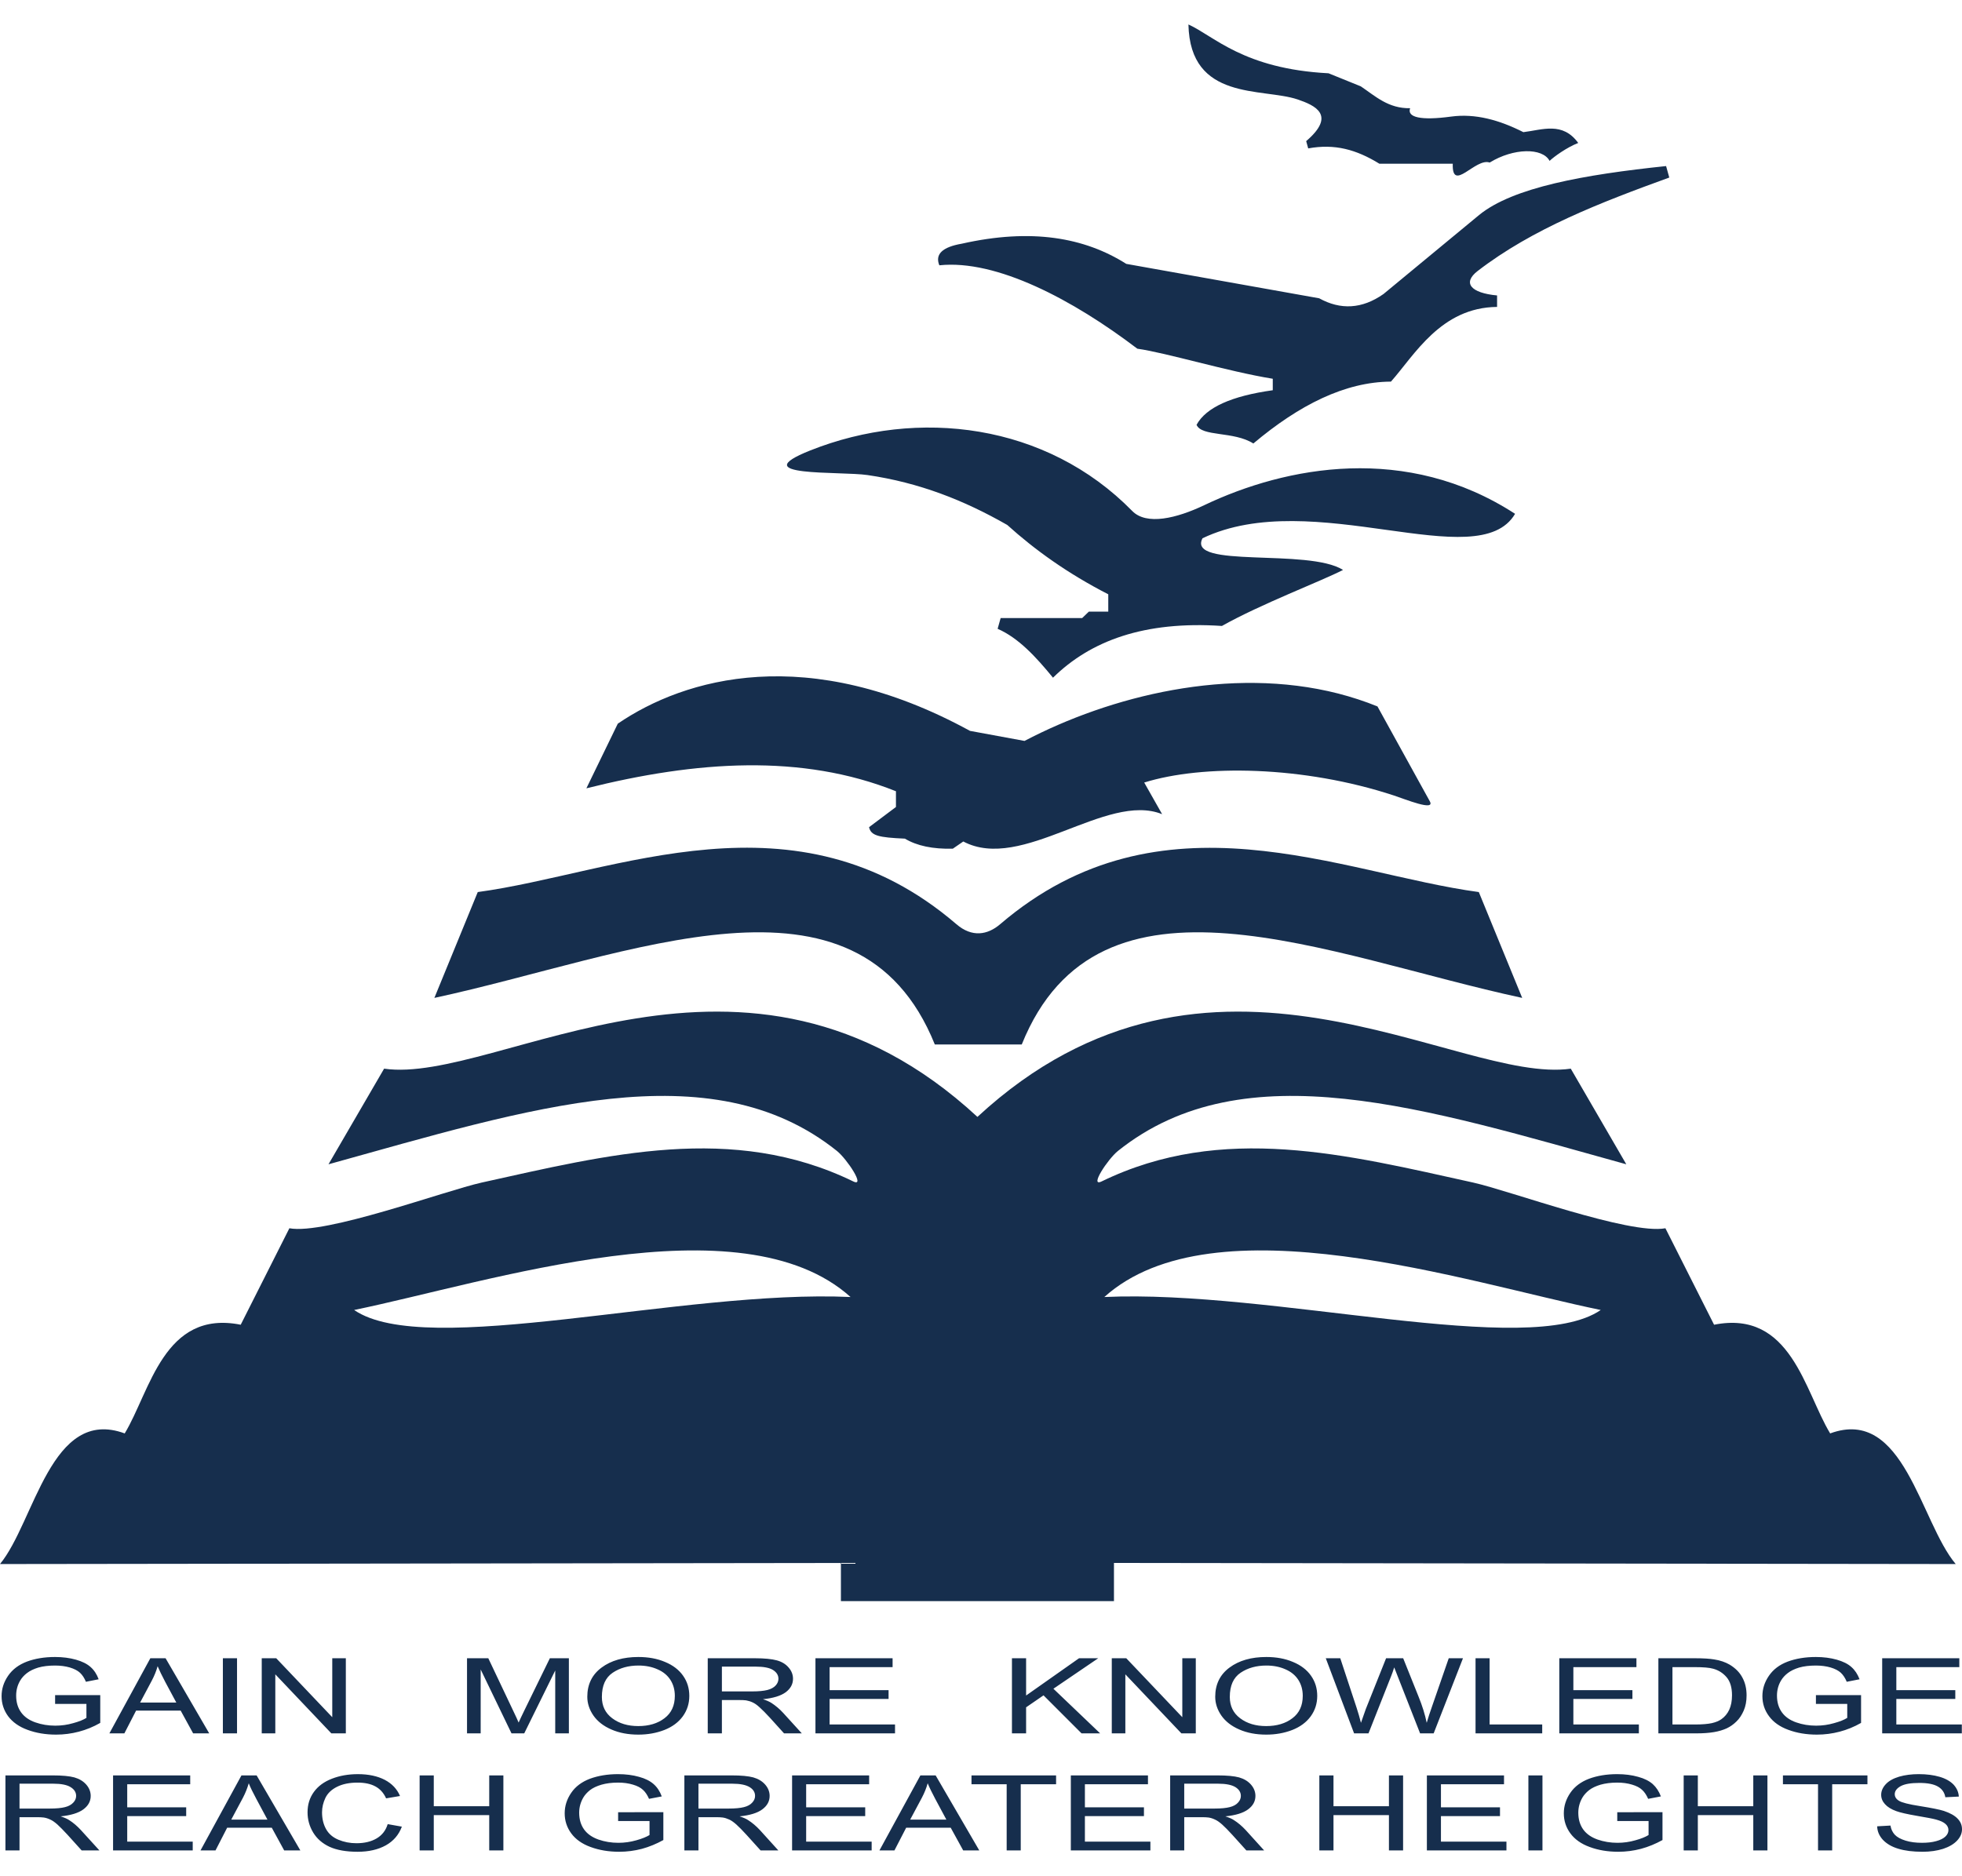 <svg clip-rule="evenodd" fill-rule="evenodd" height="309.277" stroke-linejoin="round" stroke-miterlimit="1.414" viewBox="0 0 23.425 21.822" width="323.335" xmlns="http://www.w3.org/2000/svg"><path d="m22.412 21.518.159-.009c.007.044.025.081.052.11.028.029.07.052.128.07s.123.026.196.026c.064 0 .121-.006.17-.02.049-.013.086-.032.11-.055s.036-.049.036-.077-.012-.053-.035-.073c-.023-.021-.061-.039-.114-.053-.035-.01-.11-.024-.227-.044s-.199-.039-.246-.056c-.061-.022-.106-.05-.136-.084-.03-.033-.045-.07-.045-.111 0-.045.018-.087.055-.127.036-.039.09-.069.16-.09.07-.02.148-.03.233-.03.095 0 .178.011.25.032s.128.053.167.094c.038.042.059.089.062.142l-.161.008c-.009-.056-.039-.099-.089-.128s-.124-.043-.221-.043c-.103 0-.177.013-.224.039-.046.026-.07.058-.07.095 0 .032.017.059.05.079.033.021.117.043.254.064.137.022.231.041.282.057.074.025.129.055.164.092.036.037.053.079.053.127s-.019.093-.058.135-.095.075-.167.099c-.073.023-.155.035-.245.035-.116 0-.212-.012-.29-.036-.078-.023-.139-.059-.184-.106-.044-.048-.067-.101-.069-.162zm-17.783-.026.169.03c-.036.097-.1.172-.191.223-.092.051-.204.077-.337.077-.137 0-.249-.02-.335-.059-.086-.04-.151-.097-.196-.171-.045-.075-.067-.155-.067-.241 0-.093.025-.174.076-.244.05-.069.122-.122.216-.158.093-.036.196-.054.309-.054.127 0 .234.023.321.068.087.046.147.11.182.193l-.166.028c-.03-.066-.073-.113-.129-.143s-.126-.045-.212-.045c-.098 0-.179.017-.245.05s-.112.077-.139.133c-.026.055-.04.113-.04.172 0 .076.016.143.048.2.031.056.08.099.147.127s.139.042.216.042c.095 0 .175-.019.24-.057s.11-.095.133-.171zm2.751-.037v-.105l.54-.001v.333c-.083.046-.168.081-.256.105-.088.023-.179.035-.271.035-.126 0-.239-.019-.342-.057-.102-.037-.179-.092-.231-.163s-.078-.151-.078-.239.026-.169.078-.245c.051-.075.126-.131.223-.168.098-.036.21-.055.336-.055.092 0 .176.011.25.032.075.02.133.05.175.087.043.038.075.087.097.147l-.152.029c-.02-.045-.043-.081-.072-.107-.028-.027-.069-.048-.121-.063-.053-.016-.112-.024-.176-.024-.077 0-.143.009-.199.025-.057.017-.102.038-.137.065-.034.027-.061.057-.08.089-.032.055-.049.116-.049.18 0 .08.02.147.059.201s.096.093.171.12c.075.026.154.039.238.039.073 0 .144-.01.214-.03.069-.019.122-.041.158-.063v-.167zm11.929 0v-.105l.54-.001v.333c-.083.046-.168.081-.257.105-.088.023-.178.035-.271.035-.125 0-.239-.019-.341-.057-.102-.037-.179-.092-.231-.163s-.078-.151-.078-.239.026-.169.078-.245c.051-.075.126-.131.223-.168.097-.036.21-.055.336-.055.092 0 .176.011.25.032.075.02.133.05.175.087.042.038.074.087.097.147l-.152.029c-.02-.045-.043-.081-.072-.107-.028-.027-.069-.048-.121-.063-.053-.016-.112-.024-.176-.024-.077 0-.143.009-.2.025-.056.017-.101.038-.136.065-.034.027-.061.057-.08.089-.032.055-.049.116-.049.18 0 .08.02.147.059.201s.096.093.171.12c.075.026.154.039.238.039.073 0 .144-.01.213-.03.07-.019.123-.041.158-.063v-.167zm-8.932-.439h-.752v.275h.705v.105h-.705v.305h.782v.105h-.95v-.896h.92zm11.919 0h-.421v.79h-.169v-.79h-.419v-.106h1.009zm-13.957.79h-.168v-.896h.565c.113 0 .199.008.258.024.059.017.106.045.142.086.035.04.053.086.053.135 0 .064-.029.117-.088.161-.058.043-.149.071-.271.083.045.015.079.029.102.045.049.031.096.071.14.118l.221.244h-.212l-.168-.186c-.049-.054-.09-.095-.122-.124-.032-.028-.06-.048-.085-.059-.026-.012-.051-.02-.077-.024-.019-.003-.05-.004-.094-.004h-.196zm3.353 0h-.192l-.149-.271h-.532l-.14.271h-.179l.489-.896h.182zm-6.513 0h-.169v-.896h.169v.368h.662v-.368h.169v.896h-.169v-.422h-.662zm15.092 0h-.169v-.896h.169v.368h.662v-.368h.169v.896h-.169v-.422h-.662zm-7.662-.79h-.422v.79h-.168v-.79h-.42v-.106h1.01zm1.097 0h-.753v.275h.705v.105h-.705v.305h.782v.105h-.95v-.896h.921zm.433.79h-.168v-.896h.564c.114 0 .2.008.259.024.059.017.106.045.142.086.035.04.053.086.053.135 0 .064-.029.117-.088.161-.058.043-.149.071-.271.083.045.015.079.029.102.045.049.031.096.071.14.118l.221.244h-.212l-.168-.186c-.049-.054-.09-.095-.122-.124-.032-.028-.06-.048-.086-.059-.025-.012-.05-.02-.076-.024-.02-.003-.051-.004-.094-.004h-.196zm-10.553 0h-.193l-.148-.271h-.533l-.139.271h-.179l.489-.896h.181zm12.335 0h-.169v-.896h.169v.368h.662v-.368h.169v.896h-.169v-.422h-.662zm-15.688 0h-.168v-.896h.564c.114 0 .2.008.259.024.059.017.106.045.142.086.035.04.053.086.053.135 0 .064-.029.117-.088.161-.059.043-.149.071-.271.083.045.015.078.029.102.045.049.031.095.071.139.118l.222.244h-.212l-.168-.186c-.05-.054-.09-.095-.122-.124-.032-.028-.06-.048-.086-.059-.025-.012-.05-.02-.077-.024-.019-.003-.05-.004-.093-.004h-.196zm17.724-.79h-.753v.275h.705v.105h-.705v.305h.782v.105h-.95v-.896h.921zm.459.79h-.168v-.896h.168zm-16.145-.79h-.752v.275h.704v.105h-.704v.305h.782v.105h-.951v-.896h.921zm.49.422h.432l-.133-.248c-.04-.075-.071-.137-.09-.186-.017.058-.039.115-.069.172zm8.106 0h.432l-.133-.248c-.04-.075-.07-.137-.09-.186-.016.058-.039.115-.069.172zm-2.125-.429h-.403v.297h.363c.076 0 .137-.006.18-.017.044-.011.077-.029.099-.054.023-.024.034-.051.034-.08 0-.043-.021-.078-.065-.105s-.113-.041-.208-.041zm5.8 0h-.403v.297h.363c.076 0 .137-.006.18-.017.044-.011.077-.029.099-.054.023-.024.034-.051.034-.08 0-.043-.022-.078-.065-.105-.044-.027-.113-.041-.208-.041zm-13.906 0h-.403v.297h.362c.077 0 .138-.006.181-.017.044-.011.076-.029.099-.054.023-.024.034-.051.034-.08 0-.043-.022-.078-.066-.105-.043-.027-.112-.041-.207-.041zm21.045-.953v-.105h.539v.332c-.082.047-.168.082-.256.105s-.178.035-.271.035c-.125 0-.239-.019-.341-.057-.102-.037-.179-.092-.231-.163-.053-.071-.079-.151-.079-.239s.026-.168.078-.244.126-.132.224-.169c.097-.036.209-.055.336-.055.092 0 .175.011.25.032.074.021.133.05.175.088.042.037.074.086.097.146l-.153.03c-.019-.046-.043-.082-.071-.108s-.069-.047-.122-.063c-.052-.015-.111-.023-.175-.023-.077 0-.144.008-.2.024-.056.017-.101.039-.136.066-.034.026-.061.056-.08.088-.033.055-.049.116-.049.181 0 .08.02.146.059.2s.096.094.171.12c.074.026.153.039.237.039.074 0 .145-.01.214-.03.07-.019.122-.04.158-.063v-.167zm-21.023 0v-.105h.539v.332c-.082.047-.168.082-.256.105s-.178.035-.271.035c-.125 0-.239-.019-.341-.057-.102-.037-.179-.092-.232-.163-.052-.071-.078-.151-.078-.239s.026-.168.078-.244.127-.132.224-.169c.097-.036.209-.055.336-.055.092 0 .175.011.25.032.074.021.133.05.175.088.042.037.074.086.096.146l-.152.03c-.019-.046-.043-.082-.071-.108s-.069-.047-.122-.063c-.052-.015-.111-.023-.175-.023-.077 0-.144.008-.2.024-.056.017-.101.039-.136.066-.034.026-.061.056-.08.088-.033.055-.049.116-.049.181 0 .08.02.146.059.2s.096.094.171.12c.074.026.153.039.237.039.074 0 .145-.01.214-.03.07-.019.122-.04.158-.063v-.167zm13.851-.085c0-.148.057-.265.171-.349.113-.084.26-.126.439-.126.118 0 .224.019.318.059.095.039.167.095.216.165.05.071.074.151.074.241 0 .091-.026.172-.078.244-.052.071-.126.126-.221.163-.096.037-.199.055-.31.055-.12 0-.227-.02-.321-.061-.095-.041-.166-.097-.215-.167-.048-.07-.073-.145-.073-.224zm-7.497 0c0-.148.057-.265.171-.349.113-.084.26-.126.439-.126.118 0 .224.019.318.059.095.039.167.095.216.165.05.071.074.151.074.241 0 .091-.026.172-.078.244-.052.071-.126.126-.221.163-.096.037-.199.055-.31.055-.12 0-.227-.02-.321-.061-.095-.041-.166-.097-.215-.167-.048-.07-.073-.145-.073-.224zm-1.273.437h-.163v-.897h.254l.301.635c.028.059.049.103.061.133.015-.033.037-.081.068-.144l.305-.624h.227v.897h-.163v-.751l-.37.751h-.152l-.368-.763zm7.697 0h-.162v-.897h.173l.669.704v-.704h.161v.897h-.172l-.669-.705zm9.957-.791h-.752v.275h.704v.105h-.704v.305h.782v.106h-.951v-.897h.921zm-11.142.791h-.169v-.897h.169v.445l.632-.445h.229l-.535.364.558.533h-.222l-.454-.454-.208.143zm-1.594-.791h-.752v.275h.704v.105h-.704v.305h.781v.106h-.95v-.897h.921zm-2.038.791h-.169v-.897h.565c.113 0 .2.009.259.025s.106.044.141.085c.036.041.053.086.053.135 0 .064-.029.117-.087.161-.059.043-.149.071-.272.083.045.015.079.03.102.045.049.032.096.071.14.119l.222.244h-.212l-.169-.187c-.049-.053-.09-.095-.122-.123-.031-.029-.06-.049-.085-.06-.025-.012-.051-.019-.077-.024-.019-.003-.05-.004-.094-.004h-.195zm7.72 0h-.172l-.338-.897h.173l.194.588c.02.061.038.123.053.183.033-.095.052-.15.058-.165l.242-.606h.204l.182.454c.046.112.079.219.099.317.016-.056.037-.121.063-.194l.2-.577h.17l-.35.897h-.162l-.268-.683c-.023-.057-.036-.092-.041-.105-.013.041-.025.076-.037.105zm1.446-.106h.628v.106h-.796v-.897h.168zm-14.498.106h-.162v-.897h.173l.669.704v-.704h.162v.897h-.173l-.669-.705zm16.251-.791h-.753v.275h.705v.105h-.705v.305h.782v.106h-.95v-.897h.921zm-16.708.791h-.169v-.897h.169zm17.43 0h-.46v-.897h.439c.099 0 .174.005.227.014.072.011.135.033.186.063.067.041.118.091.151.154.034.062.05.133.05.213 0 .068-.011.128-.034.181-.023.052-.051.096-.087.13-.035.035-.074.062-.116.082-.042.019-.092.035-.152.045-.059.01-.127.015-.204.015zm-17.762 0h-.192l-.149-.272h-.532l-.14.272h-.179l.489-.897h.182zm4.688-.435c0 .108.041.193.124.255s.186.093.311.093c.126 0 .231-.031.313-.094.082-.062.123-.151.123-.267 0-.073-.018-.136-.053-.191-.035-.054-.086-.097-.154-.126-.067-.03-.143-.045-.227-.045-.119 0-.222.028-.308.086s-.129.154-.129.289zm7.497 0c0 .108.041.193.124.255.082.062.186.093.31.093.127 0 .232-.031.314-.094.082-.062.123-.151.123-.267 0-.073-.018-.136-.053-.191-.035-.054-.086-.097-.154-.126-.067-.03-.143-.045-.227-.045-.119 0-.222.028-.308.086s-.129.154-.129.289zm5.553-.356h-.268v.685h.272c.084 0 .151-.006.198-.016.048-.011.086-.027.114-.047.04-.028.072-.066.094-.113.022-.048.033-.105.033-.173 0-.094-.022-.166-.065-.216-.044-.051-.097-.084-.16-.101-.045-.013-.118-.019-.218-.019zm-18.563.423h.432l-.133-.248c-.04-.076-.07-.138-.09-.186-.016.057-.039.114-.069.171zm7.349-.429h-.403v.296h.362c.077 0 .137-.006.181-.017.043-.011.076-.029.099-.054.022-.024.033-.051.033-.08 0-.042-.021-.077-.065-.105-.043-.027-.113-.04-.207-.04zm14.328-1.225c-.424-.502-.617-1.885-1.499-1.56-.305-.502-.467-1.481-1.386-1.298l-.581-1.152c-.431.08-1.855-.448-2.296-.546-1.504-.332-2.993-.715-4.436-.013-.149.072.075-.267.195-.364 1.512-1.211 3.686-.502 6.07.159l-.663-1.142c-1.355.196-4.313-1.988-7.084.576-2.772-2.564-5.73-.38-7.084-.576l-.664 1.142c2.385-.661 4.558-1.37 6.071-.159.12.097.344.436.195.364-1.443-.702-2.933-.319-4.436.013-.441.098-1.866.626-2.297.546l-.581 1.152c-.918-.183-1.081.796-1.385 1.298-.882-.325-1.075 1.058-1.489 1.56l10.04-.013v.456h3.26v-.456zm-10.165-3.189c1.308-1.176 4.331-.173 5.927.155-.859.59-3.917-.247-5.927-.155zm-3.03 0c-1.308-1.176-4.331-.173-5.927.155.859.59 3.917-.247 5.927-.155zm2.044-3.016h-1.038c-.922-2.29-3.643-1.058-5.975-.556l.518-1.264c1.64-.221 3.795-1.266 5.715.384.186.16.371.129.522 0 1.923-1.647 4.074-.605 5.715-.384l.518 1.264c-2.333-.502-5.053-1.734-5.975.556zm-5.198-3.059.375-.772c.798-.545 2.267-.974 4.205.086l.651.12c1.024-.537 2.452-.896 3.745-.566.159.041.316.092.469.154l.625 1.133c.068.123-.292-.024-.428-.069-1.081-.356-2.285-.373-2.982-.155l.214.378c-.666-.269-1.672.698-2.374.326l-.125.086c-.239.006-.429-.034-.572-.12-.314-.014-.406-.035-.428-.137l.321-.241v-.188c-1.125-.45-2.381-.364-3.696-.035zm6.231-2.11v-.207c-.485-.249-.876-.53-1.206-.828-.516-.295-1.048-.505-1.668-.596-.33-.048-1.486.025-.684-.294 1.288-.512 2.819-.323 3.844.723.171.175.531.087.857-.068.985-.47 2.422-.738 3.714.102-.441.75-2.417-.337-3.732.292-.19.366 1.262.115 1.678.378-.26.134-.983.408-1.446.669-.925-.062-1.568.176-2.017.618-.202-.247-.411-.475-.661-.584l.036-.128h.973l.08-.077zm1.964-2.644v-.137c-.542-.088-1.268-.31-1.617-.359-.769-.585-1.681-1.068-2.364-.996-.054-.132.036-.218.268-.258.831-.187 1.465-.075 1.964.241l2.303.411c.255.141.512.129.768-.051l1.142-.944c.404-.33 1.256-.482 2.232-.584l.038.137c-.821.298-1.631.61-2.288 1.116-.184.142-.083.263.232.292v.137c-.672.006-.988.578-1.267.892-.548.003-1.095.278-1.643.739-.233-.149-.617-.078-.678-.223.113-.207.416-.344.91-.413zm2.59-2.719c-.17-.061-.452.367-.441.014h-.876c-.276-.17-.534-.241-.85-.183l-.024-.087c.365-.313.102-.428-.103-.498-.42-.141-1.283.024-1.303-.895.306.138.656.53 1.673.583l.385.156c.175.118.329.266.589.261-.04.11.129.149.49.1.289-.039.575.041.862.186.229-.028.468-.128.655.129-.138.054-.288.163-.342.214-.085-.16-.432-.154-.715.02z" fill="#162e4d"/></svg>